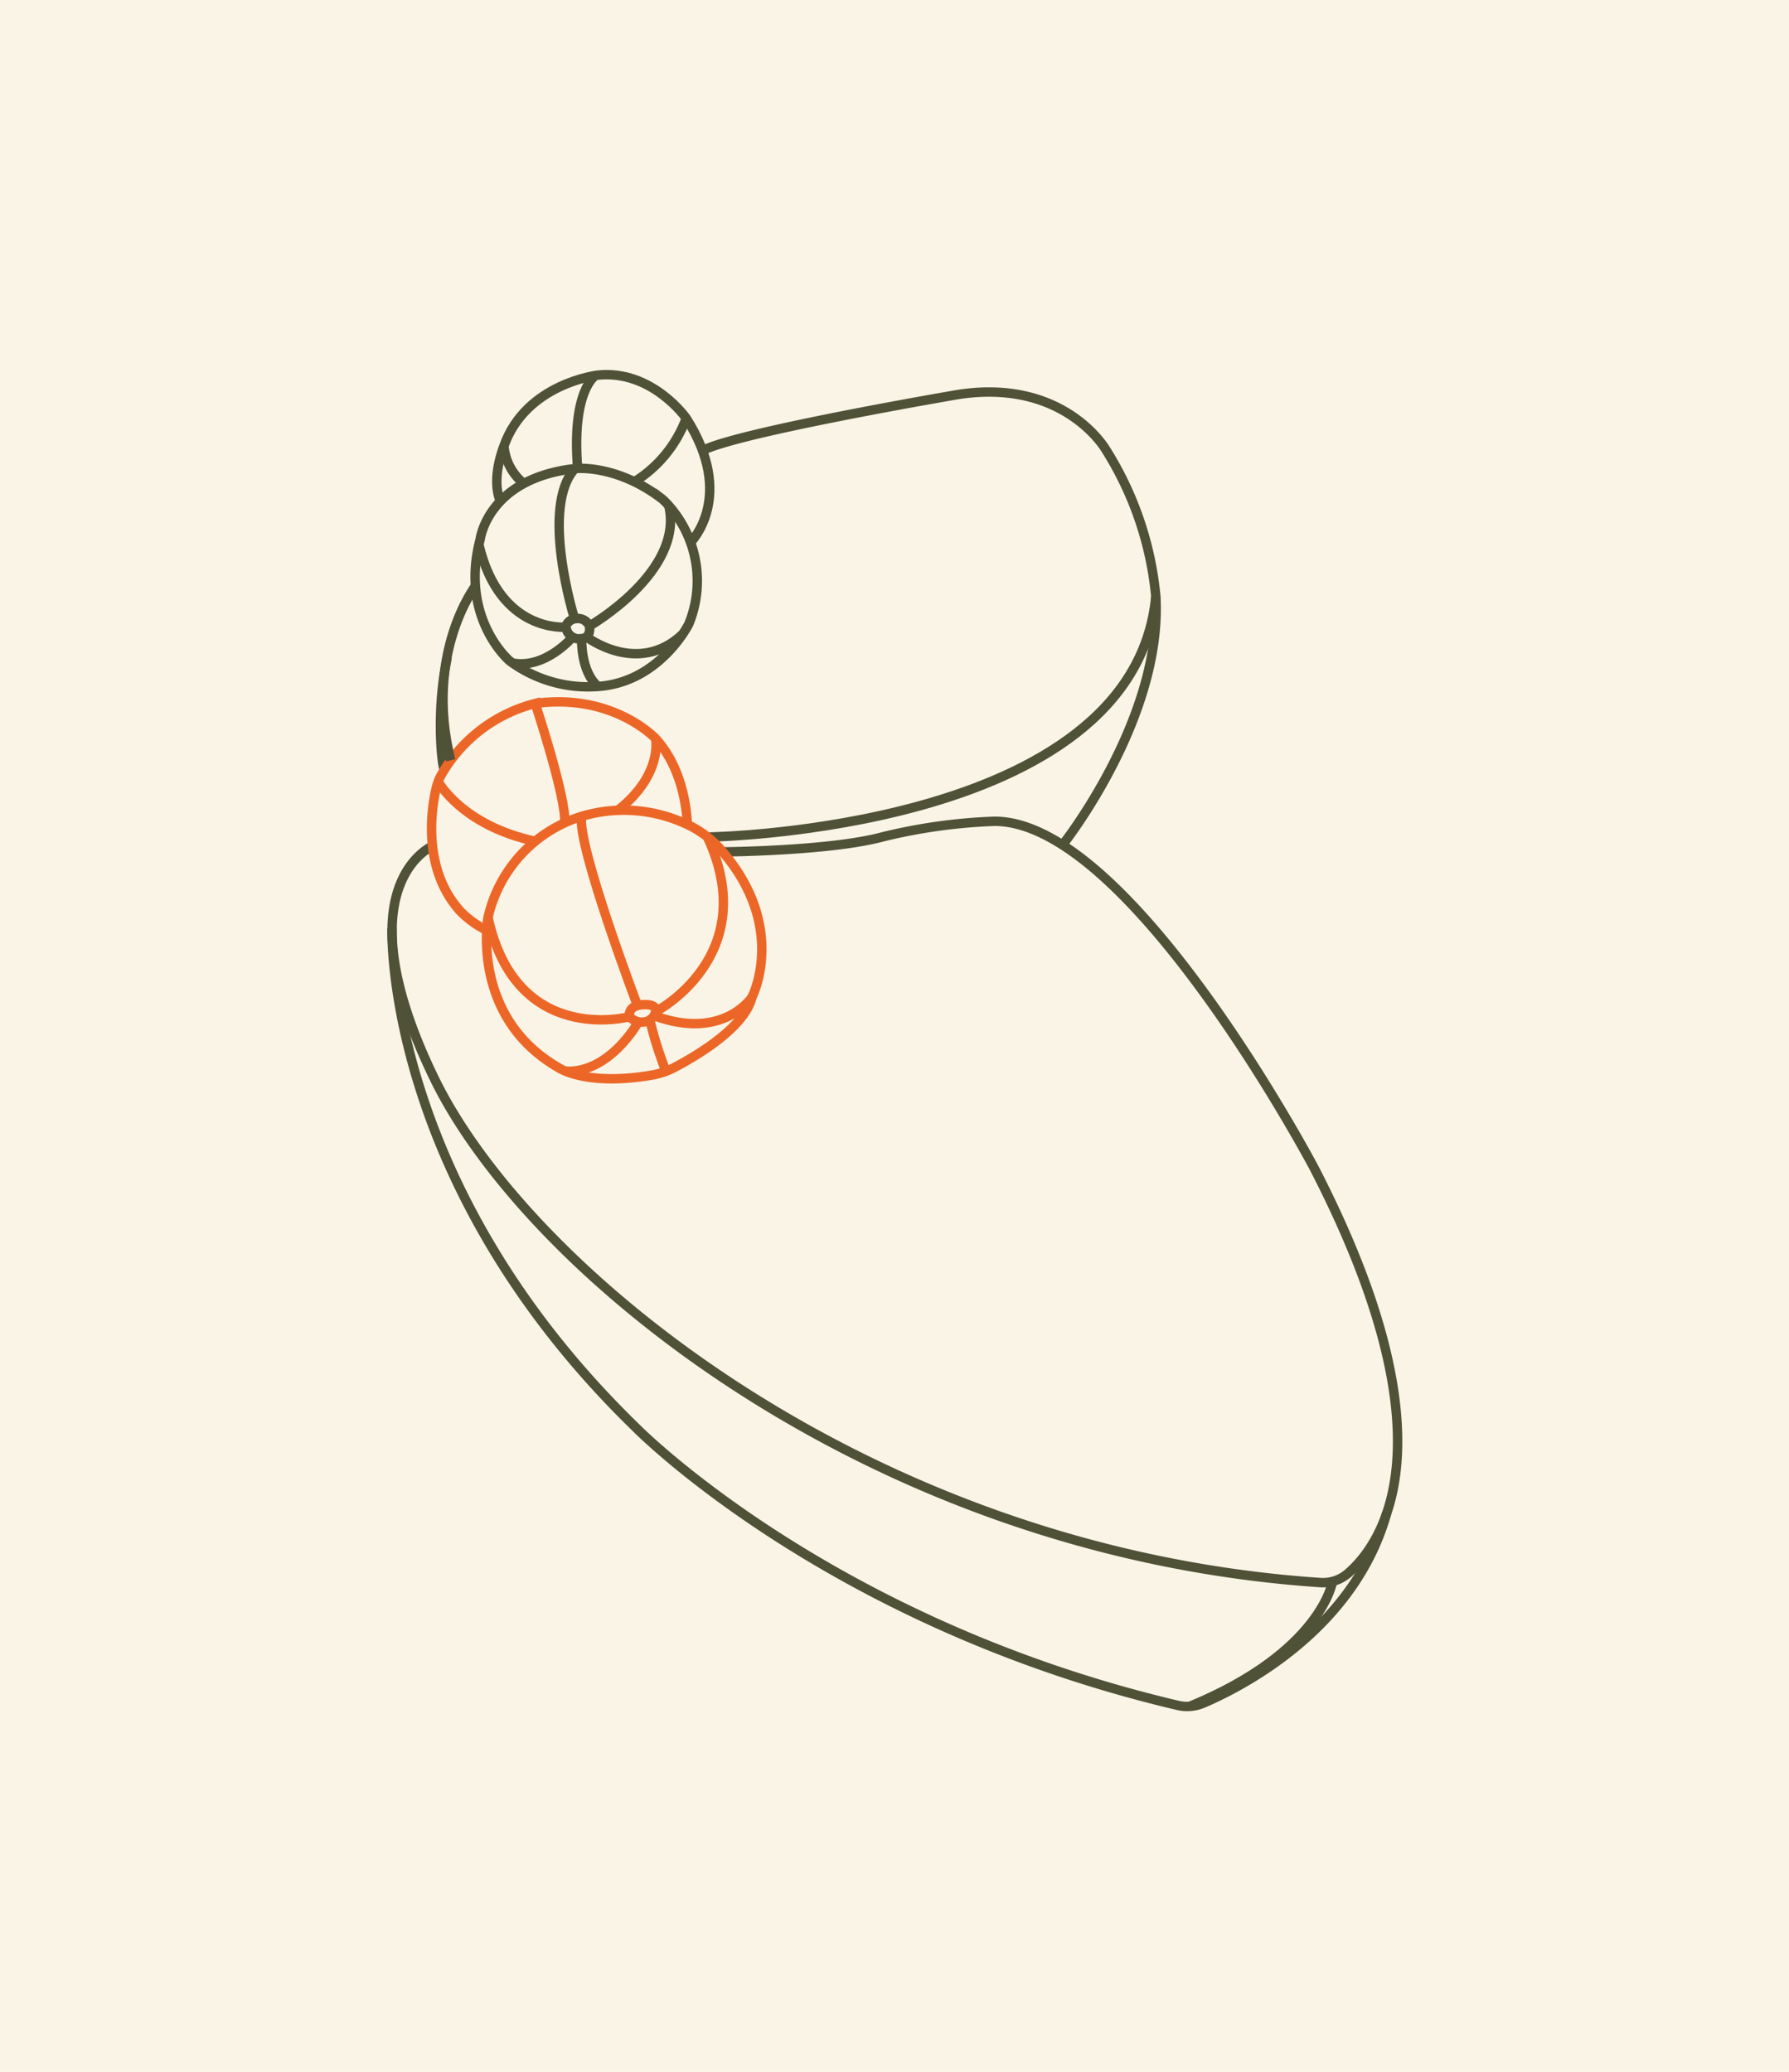 <svg xmlns="http://www.w3.org/2000/svg" width="190" height="220" viewBox="0 0 190 220"><g id="pouf-creation-demande-devis" transform="translate(35 30)"><rect id="Rectangle_356" data-name="Rectangle 356" width="190" height="220" transform="translate(-35 -30)" fill="#faf4e7"></rect><g id="Groupe_487" data-name="Groupe 487" transform="translate(6.634 9.785)"><path id="Trac&#xE9;_1536" data-name="Trac&#xE9; 1536" d="M35.988,377.514s-1.153,7.5-15.168,13.267" transform="translate(63.9 -249.372)" fill="none" stroke="#4f5236" stroke-miterlimit="10" stroke-width="1"></path><path id="Trac&#xE9;_1537" data-name="Trac&#xE9; 1537" d="M297.869,100.744c-.274-.425-.915-6.217.31-11.939" transform="translate(-292.315 -58.791)" fill="none" stroke="#4f5236" stroke-miterlimit="10" stroke-width="1"></path><path id="Trac&#xE9;_1538" data-name="Trac&#xE9; 1538" d="M4.8,142.661s-9.776,4.149.17,24.645c9.85,20.3,46.156,50.349,94.134,53.564a4.068,4.068,0,0,0,2.936-.991c3.626-3.147,11.381-14.013-3.635-43.078,0,0-19.44-36.771-33.908-36.771a58.215,58.215,0,0,0-11.906,1.658c-5.576,1.507-16.965,1.59-16.965,1.59" transform="translate(-0.497 -92.605)" fill="none" stroke="#4f5236" stroke-miterlimit="10" stroke-width="1"></path><path id="Trac&#xE9;_1539" data-name="Trac&#xE9; 1539" d="M3.894,173.505s-.96,26.9,25.865,52.972c0,0,20.313,20.754,57.592,29.532a4.368,4.368,0,0,0,2.721-.245c4.092-1.753,16.025-7.825,19.459-20.176" transform="translate(-3.891 -114.702)" fill="none" stroke="#4f5236" stroke-miterlimit="10" stroke-width="1"></path><path id="Trac&#xE9;_1541" data-name="Trac&#xE9; 1541" d="M235.066,198.052a1.429,1.429,0,0,1-1.074,1.074,1.786,1.786,0,0,1-1.7-.537s-.283-1.159,1.384-1.272S235.066,198.052,235.066,198.052Z" transform="translate(-207.068 -130.414)" fill="none" stroke="#ec6727" stroke-miterlimit="10" stroke-width="1"></path><path id="Trac&#xE9;_1542" data-name="Trac&#xE9; 1542" d="M255.512,180.609s-12.037,3.25-15.032-10.54" transform="translate(-230.284 -112.434)" fill="none" stroke="#ec6727" stroke-miterlimit="10" stroke-width="1"></path><path id="Trac&#xE9;_1543" data-name="Trac&#xE9; 1543" d="M243.969,158.572s-6.491-17.156-5.926-20.095" transform="translate(-217.901 -91.58)" fill="none" stroke="#ec6727" stroke-miterlimit="10" stroke-width="1"></path><path id="Trac&#xE9;_1544" data-name="Trac&#xE9; 1544" d="M76.038,138.175s11.405-5.879,5.5-18.538" transform="translate(-48.041 -70.537)" fill="none" stroke="#ec6727" stroke-miterlimit="10" stroke-width="1"></path><path id="Trac&#xE9;_1545" data-name="Trac&#xE9; 1545" d="M212.641,195.009s-3.057,4.667-10.4,1.954" transform="translate(-174.414 -128.898)" fill="none" stroke="#ec6727" stroke-miterlimit="10" stroke-width="1"></path><path id="Trac&#xE9;_1546" data-name="Trac&#xE9; 1546" d="M230.816,207.521a39.352,39.352,0,0,1-1.718-5.461" transform="translate(-201.72 -133.552)" fill="none" stroke="#ec6727" stroke-miterlimit="10" stroke-width="1"></path><path id="Trac&#xE9;_1547" data-name="Trac&#xE9; 1547" d="M245.446,202.7s-3,5.463-7.721,5.242" transform="translate(-219.282 -133.976)" fill="none" stroke="#ec6727" stroke-miterlimit="10" stroke-width="1"></path><path id="Trac&#xE9;_1548" data-name="Trac&#xE9; 1548" d="M249.607,115.737s-.024-5.493-3.359-9.11c0,0-4.5-4.86-12.791-3.73a16.057,16.057,0,0,0-9.96,7.561,5.544,5.544,0,0,0-.564,1.464c-.5,2.181-1.488,8.507,2.538,13a10.079,10.079,0,0,0,2.814,2.046" transform="translate(-218.25 -67.981)" fill="none" stroke="#ec6727" stroke-miterlimit="10" stroke-width="1"></path><path id="Trac&#xE9;_1549" data-name="Trac&#xE9; 1549" d="M236.162,114.2s.8,3.8-3.979,7.588" transform="translate(-208.164 -75.556)" fill="none" stroke="#ec6727" stroke-miterlimit="10" stroke-width="1"></path><path id="Trac&#xE9;_1550" data-name="Trac&#xE9; 1550" d="M260.727,103.228s3.325,10.029,3.132,12.663" transform="translate(-245.52 -68.312)" fill="none" stroke="#ec6727" stroke-miterlimit="10" stroke-width="1"></path><path id="Trac&#xE9;_1551" data-name="Trac&#xE9; 1551" d="M269.964,127.635s2.5,4.651,10.3,6.334" transform="translate(-265.06 -84.423)" fill="none" stroke="#ec6727" stroke-miterlimit="10" stroke-width="1"></path><path id="Trac&#xE9;_1552" data-name="Trac&#xE9; 1552" d="M114.058,54.029s10.644-13.386,9.909-26.384a35.449,35.449,0,0,0-5.312-15.6s-4.578-7.968-16.5-5.708c0,0-22.379,3.843-26.222,5.764" transform="translate(-42.847 -4.088)" fill="none" stroke="#4f5236" stroke-miterlimit="10" stroke-width="1"></path><path id="Trac&#xE9;_1553" data-name="Trac&#xE9; 1553" d="M292.081,66.5s-5.465,7.128-2.63,18.51" transform="translate(-283.22 -44.064)" fill="none" stroke="#4f5236" stroke-miterlimit="10" stroke-width="1"></path><path id="Trac&#xE9;_1554" data-name="Trac&#xE9; 1554" d="M241.9,46.211a2,2,0,0,1-.088.188c-.421.787-3.489,6.116-9.594,6.534a13.96,13.96,0,0,1-9.381-2.713s-5.35-4.521-3.127-12.923c0,0,.791-6.443,10.059-7.5,0,0,4.31-.512,9.154,3.142a3.934,3.934,0,0,1,.511.464A12.055,12.055,0,0,1,241.9,46.211Z" transform="translate(-210.345 -19.825)" fill="none" stroke="#4f5236" stroke-miterlimit="10" stroke-width="1"></path><path id="Trac&#xE9;_1555" data-name="Trac&#xE9; 1555" d="M255.441,77.484s.254,1.243-.819,1.328a1.387,1.387,0,0,1-1.611-.961c-.254-.537.424-1.166,1.1-1.166A1.321,1.321,0,0,1,255.441,77.484Z" transform="translate(-234.479 -50.79)" fill="none" stroke="#4f5236" stroke-miterlimit="10" stroke-width="1"></path><path id="Trac&#xE9;_1556" data-name="Trac&#xE9; 1556" d="M269.589,62.351s-7.03.7-9.253-8.761" transform="translate(-251.109 -35.545)" fill="none" stroke="#4f5236" stroke-miterlimit="10" stroke-width="1"></path><path id="Trac&#xE9;_1557" data-name="Trac&#xE9; 1557" d="M264.665,82.491s-2.9,3.423-6.377,2.749" transform="translate(-245.489 -54.623)" fill="none" stroke="#4f5236" stroke-miterlimit="10" stroke-width="1"></path><path id="Trac&#xE9;_1558" data-name="Trac&#xE9; 1558" d="M250.348,82.943s-.151,3.476,1.733,5.086" transform="translate(-230.205 -54.921)" fill="none" stroke="#4f5236" stroke-miterlimit="10" stroke-width="1"></path><path id="Trac&#xE9;_1559" data-name="Trac&#xE9; 1559" d="M223.856,81.828s5.482,4.22,10.23-.3" transform="translate(-203.208 -53.987)" fill="none" stroke="#4f5236" stroke-miterlimit="10" stroke-width="1"></path><path id="Trac&#xE9;_1560" data-name="Trac&#xE9; 1560" d="M227.7,54.224s10.078-5.772,8.43-12.776" transform="translate(-206.735 -27.53)" fill="none" stroke="#4f5236" stroke-miterlimit="10" stroke-width="1"></path><path id="Trac&#xE9;_1561" data-name="Trac&#xE9; 1561" d="M259.177,45.767s-3.692-11.813.047-15.92" transform="translate(-239.798 -19.872)" fill="none" stroke="#4f5236" stroke-miterlimit="10" stroke-width="1"></path><path id="Trac&#xE9;_1562" data-name="Trac&#xE9; 1562" d="M236,18.311s4.882-4.823-.458-13.187c0,0-3.617-5.171-9.381-4.578,0,0-7.629.876-9.975,7.516,0,0-1.433,3.461-.378,5.87" transform="translate(-204.295 -0.5)" fill="none" stroke="#4f5236" stroke-miterlimit="10" stroke-width="1"></path><path id="Trac&#xE9;_1563" data-name="Trac&#xE9; 1563" d="M228.28,14.107a13.386,13.386,0,0,1-5.508,6.748" transform="translate(-197.032 -9.482)" fill="none" stroke="#4f5236" stroke-miterlimit="10" stroke-width="1"></path><path id="Trac&#xE9;_1564" data-name="Trac&#xE9; 1564" d="M253.125.749s-2.573,1.564-1.895,9.89" transform="translate(-231.512 -0.664)" fill="none" stroke="#4f5236" stroke-miterlimit="10" stroke-width="1"></path><path id="Trac&#xE9;_1565" data-name="Trac&#xE9; 1565" d="M273.513,22.753a5.7,5.7,0,0,0,2.109,4" transform="translate(-261.622 -15.189)" fill="none" stroke="#4f5236" stroke-miterlimit="10" stroke-width="1"></path><path id="Trac&#xE9;_1566" data-name="Trac&#xE9; 1566" d="M86.763,95.351s45.251-.62,47.624-25.543" transform="translate(-53.267 -46.251)" fill="none" stroke="#4f5236" stroke-miterlimit="10" stroke-width="1"></path><path id="Trac&#xE9;_1540" data-name="Trac&#xE9; 1540" d="M227.348,156.39s3.856-7.416-3.229-15.589a10.975,10.975,0,0,0-4.1-2.964,15.706,15.706,0,0,0-10.753-.661,14.636,14.636,0,0,0-9.946,10.737s-1.921,10.512,7.46,15.937c0,0,2.856,2.04,10.022.791a7.98,7.98,0,0,0,2.333-.807C221.467,162.608,226.567,159.605,227.348,156.39Z" transform="translate(-189.122 -90.278)" fill="none" stroke="#ec6727" stroke-miterlimit="10" stroke-width="1"></path></g></g></svg>